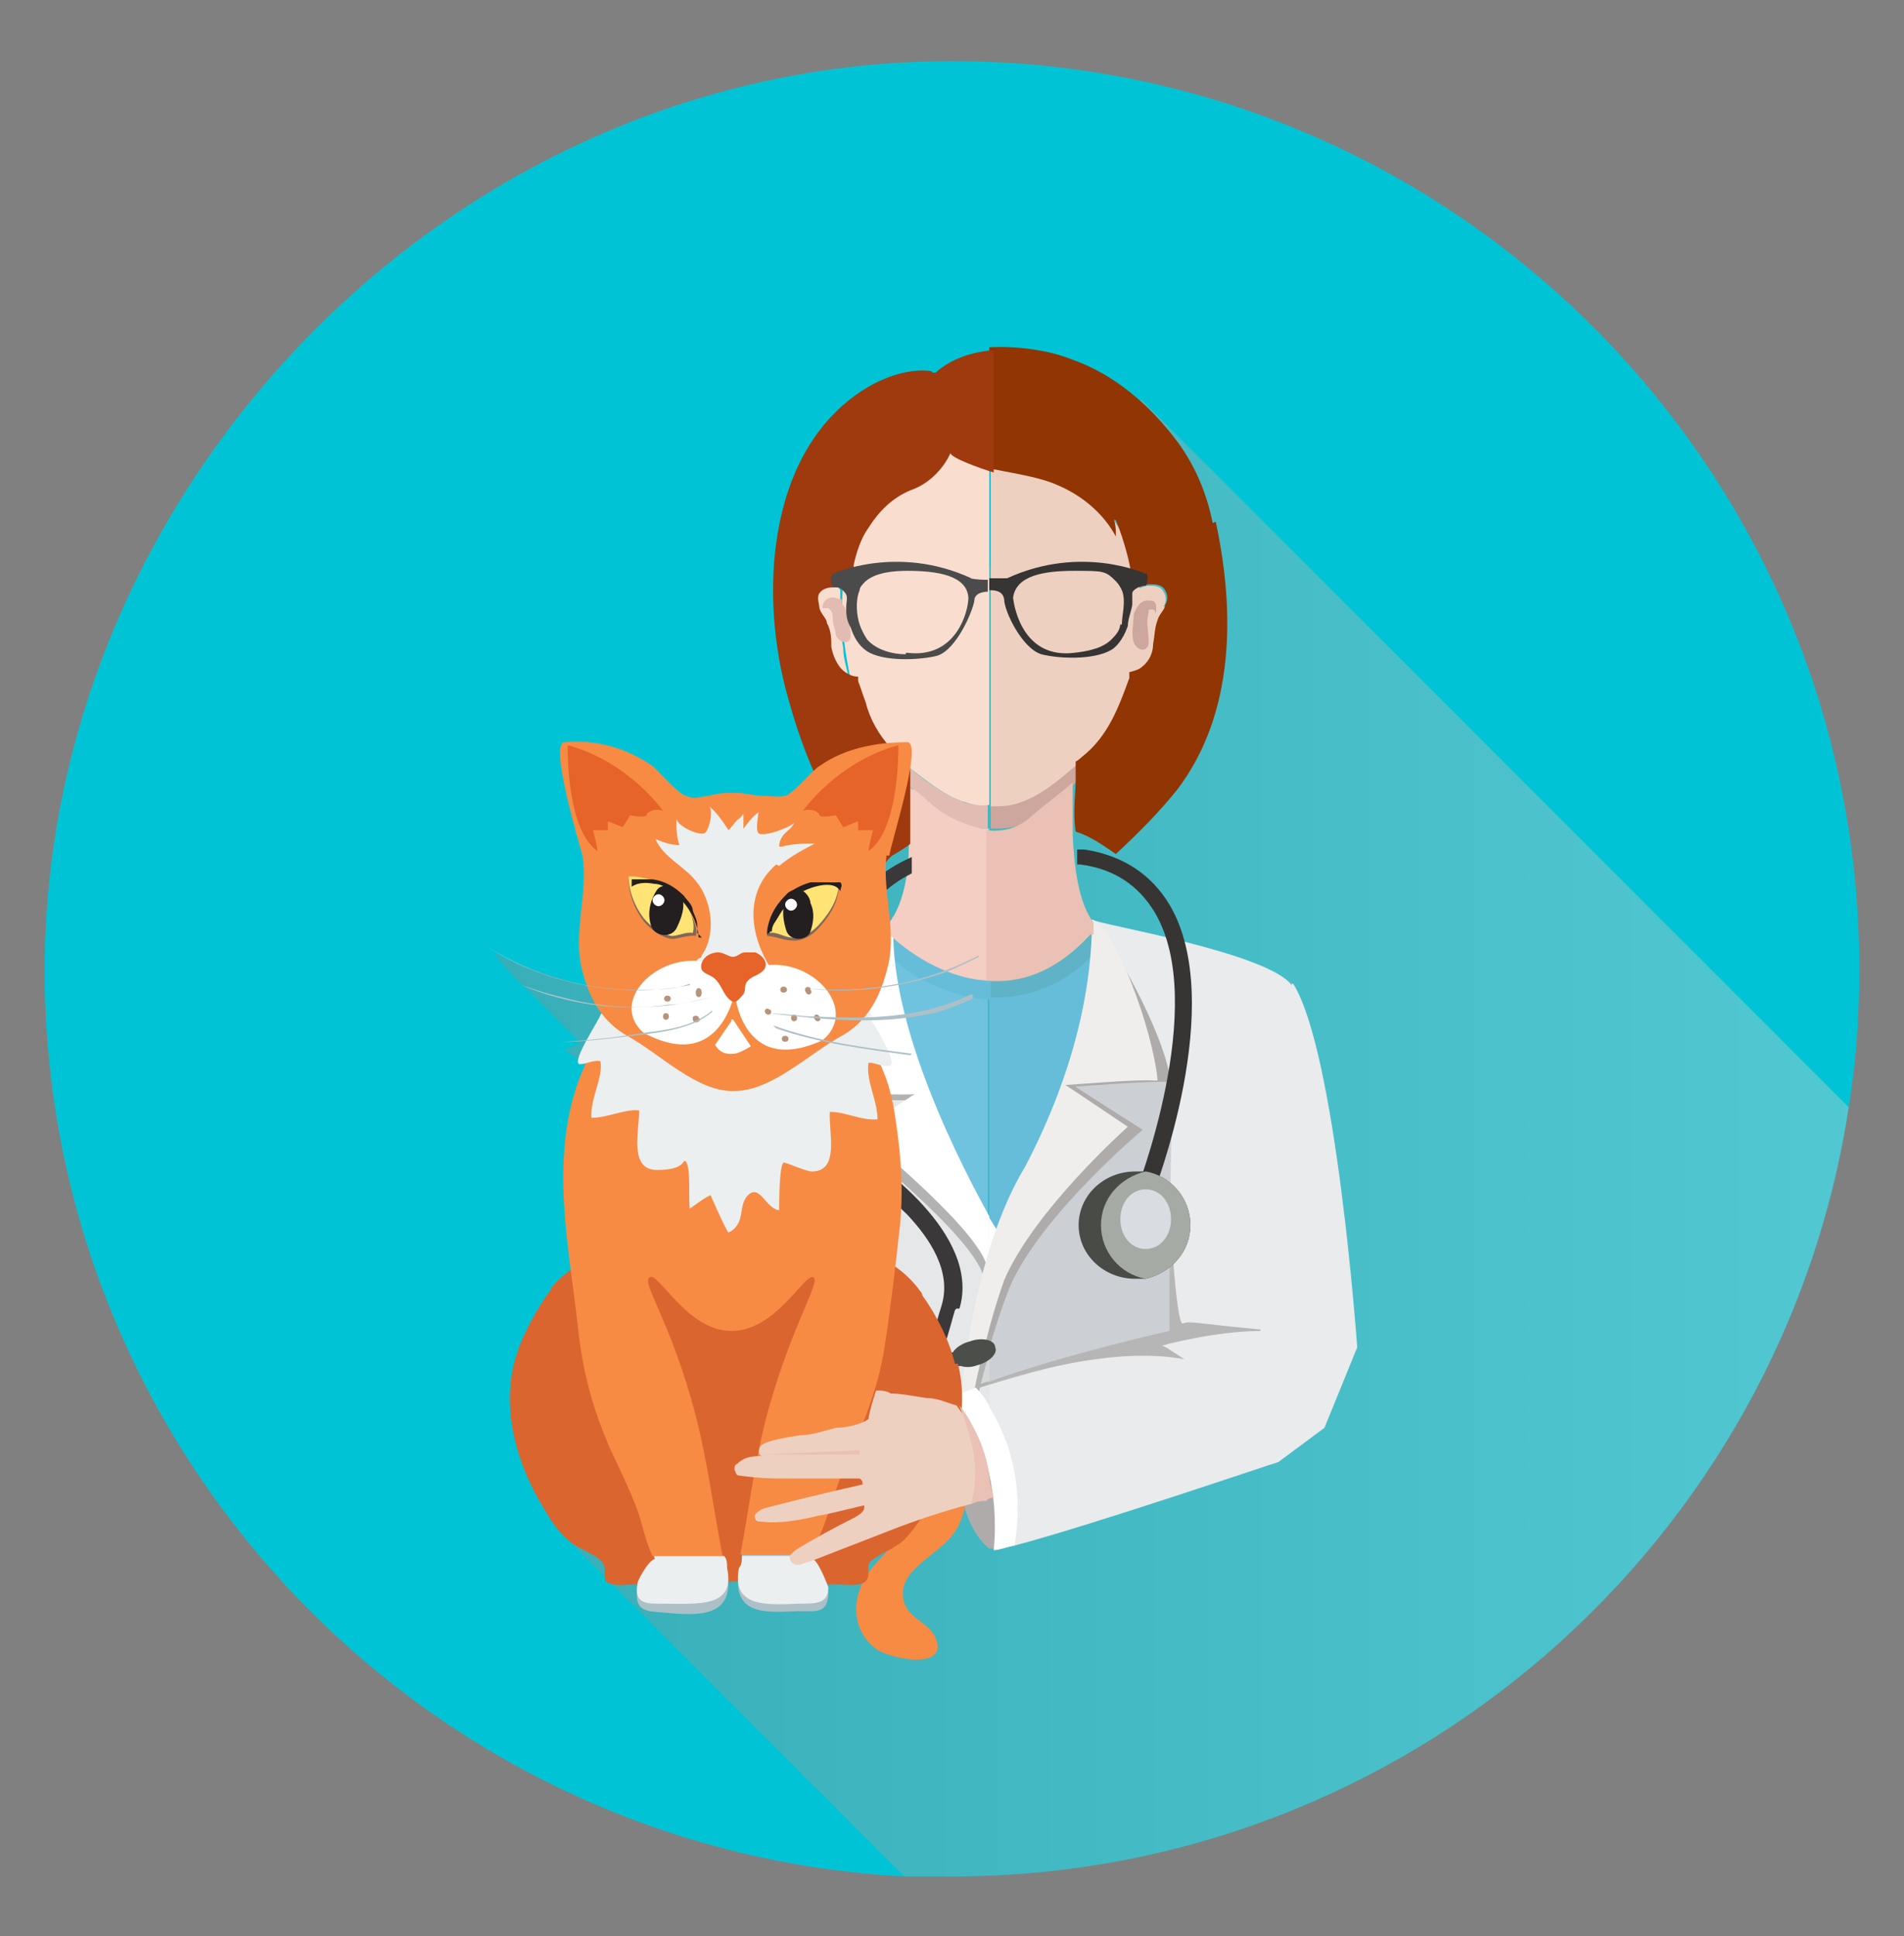 <?xml version="1.0" encoding="UTF-8"?>
<svg id="Capa_1" xmlns="http://www.w3.org/2000/svg" xmlns:xlink="http://www.w3.org/1999/xlink" version="1.1" viewBox="0 0 127.8 129.9">
  <rect x="0" y="0" width="127.8" height="129.9" fill="#808080" stroke="none"/>
  <!-- Generator: Adobe Illustrator 29.6.0, SVG Export Plug-In . SVG Version: 2.1.1 Build 207)  -->
  <defs>
    <style>
      .st0 {
        fill: #b7b6b6;
      }

      .st1 {
        fill: #e6632a;
      }

      .st2 {
        fill: #b7937b;
      }

      .st3 {
        fill: #ccd0d4;
      }

      .st4 {
        fill: #826755;
      }

      .st5 {
        fill: #373434;
      }

      .st6 {
        fill: #3a3838;
      }

      .st7 {
        fill: #f9ded0;
      }

      .st8 {
        fill: #231f20;
      }

      .st9 {
        fill: #913503;
      }

      .st10 {
        fill: #60b3c6;
      }

      .st11 {
        fill: #00c4d5;
      }

      .st12 {
        fill: #eed0c1;
      }

      .st13 {
        fill: #4c4e4a;
      }

      .st14 {
        fill: #66bdd9;
      }

      .st15 {
        fill: #494b46;
      }

      .st16, .st17 {
        isolation: isolate;
      }

      .st18 {
        fill: #db652f;
      }

      .st19 {
        fill: #6fc3df;
      }

      .st20 {
        fill: #a5aaa5;
      }

      .st17 {
        fill: url(#Degradado_sin_nombre);
        mix-blend-mode: multiply;
        opacity: .4;
      }

      .st21 {
        fill: #e9ebed;
      }

      .st22 {
        fill: #fff;
      }

      .st23 {
        fill: #efeeed;
      }

      .st24 {
        fill: #f7decb;
      }

      .st25 {
        fill: #d9dde1;
      }

      .st26 {
        fill: #f4cec3;
      }

      .st27 {
        fill: #afabab;
      }

      .st28 {
        fill: #ecefef;
      }

      .st29 {
        fill: #f78b44;
      }

      .st30 {
        fill: #adc0c7;
      }

      .st31 {
        fill: #a74214;
      }

      .st32 {
        fill: #eac1b4;
      }

      .st33 {
        fill: #e2bcb3;
      }

      .st34 {
        fill: #ffe374;
      }

      .st35 {
        fill: #4c4b4b;
      }

      .st36 {
        fill: #d6d7d8;
      }

      .st37 {
        fill: #e6e7e8;
      }

      .st38 {
        fill: #e4cdbb;
      }

      .st39 {
        fill: #cda69d;
      }

      .st40 {
        fill: #9e3a0d;
      }

      .st41 {
        fill: #b2b2b2;
      }
    </style>
    <linearGradient id="Degradado_sin_nombre" data-name="Degradado sin nombre" x1="33.1" y1="54.5" x2="124.1" y2="54.5" gradientTransform="translate(0 130.8) scale(1 -1)" gradientUnits="userSpaceOnUse">
      <stop offset="0" stop-color="#8c8c8c"/>
      <stop offset="1" stop-color="#ccc"/>
    </linearGradient>
  </defs>
  <g class="st16">
    <g id="Layer_1">
      <g id="_x31_">
        <path class="st11" d="M124.8,65c0,3.1-.2,6.2-.7,9.2-4.4,29.2-29.7,51.7-60.2,51.7s-2.2,0-3.2,0c-32.1-1.7-57.7-28.3-57.7-60.8S30.3,4.1,63.9,4.1s60.9,27.3,60.9,60.9Z"/>
        <path class="st17" d="M124.1,74.2c-4.4,29.2-29.7,51.7-60.2,51.7s-2.2,0-3.2,0l-22.8-22.8,1.6-11.3,2.9-17.9s-3.1-2.3-4.5-3.5c1.3-.4,1-.5,1-.5l-3.4-3.4s-1.1-.9-2.4-2.6c2.5,1.4,6.9,2.4,6.9,2.4l5-7.2,8.7-5.5,3.4-5.3,19.5-21.5,47.5,47.5h0Z"/>
        <g id="_x31_1">
          <g>
            <g>
              <path class="st37" d="M65.4,83.7l-3.6-8.7-2.5-6.8s-1-4.2.6-6.2c-1.4.5-3,.8-4.3,1.5-.6.3-1.1.7-1.7,1-.8.3-1.5.8-1.9,1.5-.7,1.2-.5,2.7-.3,4.1,0,.5.2,1.1.3,1.6.6,1.7,2.4,3,2.5,4.8.2,2.3-.7,4.6-.6,6.9,0,1.4.5,2.7.8,4.1.5,1.8.9,3.6,1.4,5.4.5,1.9.7,1.8,2.7,1.8s5.1,0,7.6.4v-12.9c-.6.9-1,1.5-1,1.5Z"/>
              <path class="st25" d="M81.1,69.9l-5-5.4s-6.6,13-6.7,13.1c0,0-1.8,2.8-3,4.6v12.9h.5c.2.3,16-3.3,16-3.3l1.7-6.2-3.5-15.8h0Z"/>
              <path class="st14" d="M73.6,63.3c-.4.3-.7.5-1,.8-.3.2-.3.5-.6.8-.3.3-.6.5-.9.8-.8.6-1.8.6-2.8.9-.6.2-1.3.3-1.9.3v16.1l.2.5s1.5-4.4,2.9-6.1c1.5-1.7,2.3-5,2.3-5,.4-1.2.3-2.2.6-3.4.3-1,.7-2,.8-3,.2-.9,0-1.7.2-2.5l.2-.2Z"/>
              <path class="st19" d="M60.3,64.4l-.2-.2s-1.2,2.9,1.5,8.5c2.5,5.4,3.3,6.7,3.3,6.7l1.4,3.5v-16.1c-2.3,0-4.3-.9-6-2.4Z"/>
              <g>
                <path class="st10" d="M73.4,62.6h0c-2.4,2.6-4.8,3.3-7,3.1v1.2c5,.3,7.7-3.7,7.7-3.7,0,0,0-.2-.7-.7h0Z"/>
                <path class="st14" d="M66.4,65.8c-3.5-.3-6.2-2.7-6.6-3.1h0l-.5.6s.3,1.2,2.7,2.5c1.6.8,3.1,1.2,4.5,1.3v-1.2h0Z"/>
              </g>
              <path class="st21" d="M86.7,66.1c-1.6-2.2-13.1-4.1-13.4-4.4,1.1,4.2,0,11.2-.2,11.6,0,.3,5.3,2.7,5.3,2.7v13.4c0,0-6.7,1.5-12,3.4v6.1c.3,1.4.5,3.1.3,5.1.4,0,.8-.2,1.4-.3,5.3-1.4,17.6-5.6,17.7-5.6l3.1-2.3,2.2-5.4s-1.4-19.8-4.3-24.4h-.1Z"/>
              <path class="st37" d="M65.5,93.1c-.5.2-1,.4-1.5.6h0c.7.8,1.8,2.4,2.4,5.1v-6.1c-.3,0-.6.2-.9.3h0Z"/>
              <path class="st36" d="M65.5,93.1s.3,0,.9-.3v-4.2l-.9,4.5Z"/>
              <path class="st3" d="M79.2,89.4s-.8-2.8-.7-5.4c0-2.6.2-11.3.2-11.3l-5.2-3.4-6.4,16-.7,3.4v4.2c1.8-.5,5.8-1.7,9.2-2.3,2.8-.7,3.6-1.2,3.6-1.2Z"/>
              <path class="st41" d="M65.5,93.1c-.5.2-1,.4-1.5.6h0c.6-.2,1.4-.5,2.4-.8v-.2c-.3,0-.6.2-.9.3h0Z"/>
              <path class="st0" d="M84.6,89.2c-4.4-.4-4.7-.6-5.2-.4s-.9-8.2-.9-8.2v8c0,0,0,.7,0,.7,0,0-6.8,1.5-12.1,3.4v.2c3.4-1.1,8.8-2.5,13.1-1.7-.8-.5-1.3-.9-1.5-.9s3.6-1,6.6-1h0Z"/>
              <g>
                <path class="st41" d="M61.2,73.8h0Z"/>
                <path class="st41" d="M60,61.5c0,0-5.2,6.6-4.6,11.8.9.4,5.4.6,5.7.5h0c-.3.2-4,2.6-4,2.6,0,0,8.1,6.4,8.9,9.2,0-.4.2-.7.3-1v-2.3c-1.6-2.9-7.1-13.4-6.4-20.8h0Z"/>
                <path class="st41" d="M66.4,82.3v2.3c.3-1.1.5-1.5.5-1.5,0,0-.2-.3-.5-.8Z"/>
                <path class="st41" d="M64.6,94.5l.8.4s.3-1.8,1-4.1v-5.8c-1.5,4.9-1.8,9.5-1.8,9.5Z"/>
                <path class="st27" d="M78.6,72.7c-.4-3.5-4.3-10.1-5.3-11,0,4.3-.4,10.1-4.2,16.9-1.2,2-2.1,4.2-2.8,6.4v5.8c.4-1.4.9-3,1.5-4.5,2.1-4.8,8.9-10.5,8.9-10.5,0,0-4.6-2.9-4.5-2.9.2,0,5.2-.4,6.3-.3h0Z"/>
              </g>
              <g>
                <path class="st22" d="M61.4,73.5h0Z"/>
                <path class="st22" d="M66.4,81.7v2.3c.3-1.1.5-1.5.5-1.5,0,0-.2-.3-.5-.8Z"/>
                <path class="st22" d="M60,61.5c0,0-4.7,6.4-4.1,11.5.9.4,5.2.5,5.5.4h0c-.3.2-3.8,2.5-3.8,2.5,0,0,7.7,6.2,8.6,8.9,0-.3.2-.6.2-.9v-2.3c-1.6-2.9-7-13-6.4-20.2h0Z"/>
                <path class="st23" d="M77.7,72.5c-.3-3.4-2.9-10.4-4.4-10.8,0,4.2-1,9.9-4.5,16.6-1.1,1.8-1.9,3.9-2.5,5.9-1.5,5-1.8,9.8-1.8,9.8l.7.4s.3-2,1-4.5c.3-1.2.7-2.6,1.2-4,2-4.7,8.3-10.3,8.3-10.3,0,0-4.3-2.9-4.2-2.8.2,0,4.9-.4,5.9-.3h.3Z"/>
              </g>
              <path class="st27" d="M66.4,98.9c-.6-2.7-1.7-4.3-2.4-5.1,0,1-.3,8,2.4,10.1,0,0,0,0,.2,0h.2c0-2,0-3.7-.3-5.1h0Z"/>
              <path class="st22" d="M66.4,94.3c-.3-.5-.6-.9-.9-1.2-.5.2-1,.4-1.5.6h0c.7.9,1.8,2.5,2.4,5.2.3,1.4.5,3.1.3,5.1.4,0,.8-.2,1.4-.3.7-4.3-.5-7.4-1.7-9.3h0Z"/>
            </g>
            <g>
              <path class="st31" d="M77.1,38.4v-.2c0,0,0,.3,0,.2Z"/>
              <g>
                <path class="st39" d="M68.3,53.8c-.6.2-1.2.3-1.8.2h0v1.6c.7,0,1.4,0,2.1-.3.4-.2.7-.4,1-.7.8-.6,1.9-1.3,2.7-2.2,0-.6,0-1.1,0-1.3-1.2,1-2.4,2-4,2.6h0Z"/>
                <path class="st33" d="M64.7,53.8c-1.5-.5-2.7-1.5-3.8-2.4,0,.3,0,.8,0,1.4,0,0,.3,0,.4.2.7.4,1.3,1.1,2,1.6h0c.7.4,1.6.8,2.5,1h.5v-1.6c-.5,0-1.1,0-1.7-.2Z"/>
                <path class="st12" d="M76.1,37.7c-.3-1.3-1.1-2.6-2-3.6-1.4-1.5-3.2-2.6-5.2-3.1s-1.6-.3-2.4-.6h0v23.7h0c.6,0,1.2,0,1.8-.2,1.6-.5,2.8-1.6,4-2.6,0,0,.2-.2.4-.3,1.8-1.4,2.5-3.4,3.2-5.3.8-2.4.9-5.5.3-7.9h0Z"/>
                <path class="st7" d="M64.7,29.6c-.2,0-.4.2-.5.3-1.1.6-2.1,1.3-3.1,2-.9.6-1.5,1.3-2.3,2.1-2.9,3.3-2.5,7.8-1.7,11.6.7,1.9,1.4,3.9,3.2,5.3.2.2.4.3.6.5,1.2.9,2.3,1.9,3.8,2.4.6.2,1.2.3,1.7.2v-23.7c-.6-.3-1-.8-1.7-.6h0Z"/>
                <g>
                  <g>
                    <path class="st7" d="M57,45.2c-.4,0-.8-.2-1.1-.5s-.6-.9-.7-1.5c0-.5,0-1.1-.3-1.6,0-.3-.4-.6-.5-1,0-.3-.2-.7,0-1s.6-.4,1-.4.8,0,1,.4v.8c0,1,0,2,.2,3.1,0,.6.2,1.2.3,1.7h0Z"/>
                    <path class="st33" d="M56.5,40.5c.5.5.5,1.3.6,2,0,.3,0,.5-.3.6-.3,0-.6-.2-.7-.5,0-.3-.2-.7-.2-1s0-.6-.3-.8c0,0-.3,0-.4,0,0-.6.6-.9,1.1-.6,0,0,0,0,.2,0h0Z"/>
                  </g>
                  <g>
                    <path class="st12" d="M78.3,40.7c0,.3-.4.6-.5,1-.2.5-.2,1.1-.3,1.6,0,.5-.2,1.1-.7,1.5-.2.2-.5.3-.9.4.2-.6.3-1.2.4-1.8,0-1,.2-2.1,0-3.1v-.8c.2,0,.5-.2.8-.2s.8,0,1,.4c.2.3.2.7,0,1h0Z"/>
                    <path class="st39" d="M77.6,41.2s0-.2-.2-.3h-.3v.2c-.2.6,0,1.3,0,2,0,.6-.7.7-1,0-.2-.6,0-1.3,0-1.9.2-.5.5-1,1.1-.9.2,0,.3,0,.4.3v.6Z"/>
                  </g>
                </g>
              </g>
              <g>
                <path class="st26" d="M66.4,55.6h-.5c-.8-.2-1.7-.5-2.5-1h0c-.7-.4-1.3-1.1-2-1.6-.2,0-.3-.2-.4-.2,0,1.1.2,2.6,0,4,0,1.9-.4,3.9-1.3,5.1v.8c.4.4,3.1,2.9,6.6,3.1v-10.1h.1Z"/>
                <path class="st32" d="M73.4,62.7v-.8c-1-1.3-1.3-3.7-1.4-5.9,0-1.3,0-2.6,0-3.5-.9.8-1.9,1.5-2.7,2.2-.3.3-.6.5-1,.7-.6.3-1.4.4-2.1.3v10.1c2.2.2,4.6-.5,7-3.1h0Z"/>
              </g>
            </g>
            <g>
              <path class="st9" d="M81.4,35.1c-.4-2-1.2-3.9-2.4-5.5-1.8-2.4-4.2-4.5-7.1-5.5-1.5-.6-3.6-.9-5.5-.8v8.2c.2,0,.4,0,.4,0,1.4.3,3,.5,4.3,1.1,1.6.7,3,1.9,3.8,3.4,0-.4,0-.9-.2-1.3,0,0,0,.2.2.2.5,1.2,1.2,3.5,1.1,4.8.2-.2.3-.5.4-.7v.4h0c.2,0,.5-.2.8-.2s.8,0,1,.4c.2.3.2.7,0,1,0,.3-.4.6-.5,1-.2.5-.2,1.1-.3,1.6,0,.5-.2,1.1-.7,1.5-.2.2-.5.3-.9.4,0,0,0,.3,0,.4-.7,1.9-1.4,3.9-3.2,5.3,0,0-.2.2-.4.3h0v1.2c0,.9-.2,2.2,0,3.5,1,.3,1.8.9,2.7,1.5,1.5-1.4,2.9-2.8,4.1-4.3,3.9-5.1,3.9-12,2.6-18Z"/>
              <path class="st40" d="M62.5,24.9c-1.5-.2-3.1.4-4.3,1.1-6.6,4-7.2,13.4-5.5,20.1.7,2.7,1.7,5.6,3.1,8,.4.7,1,1.3,1.4,1.9.6.8,1.1,1.6,1.9,2.3.3-.3.5-.7.8-.9,0,0,1.2-.7,1.2-.8v-3.7c0-.6,0-1.1,0-1.4-.2-.2-.4-.3-.6-.5,0,0-.2-.2-.3-.3h0c0,0,0-.2-.2-.3,0,0,0,0-.2-.2h0c-.8-.9-1.4-1.9-1.7-3.1-.2-.5-.3-.9-.5-1.4v-.3c-.4,0-.8-.2-1.1-.5s-.6-.9-.7-1.5c0-.5,0-1.1-.3-1.6,0-.3-.4-.6-.5-1,0-.3-.2-.7,0-1s.6-.4,1-.4c.7,0,1.1.4,1.3,1.1,0-.3,0-.8,0-1.2s0-.9,0-1.4c.2-.9.5-1.8,1-2.5.7-1.1,1.6-2,2.8-2.5,1.2-.4,2.2-1.4,2.7-2.5,0,.3,1.9,1,2.9,1.3v-8.2c-1.5.1-2.9.6-3.9,1.5h-.2Z"/>
            </g>
            <g>
              <g>
                <path class="st6" d="M64.1,87.9c-.4,1.3-.8,3.4-1.9,4.4-.5.5-.8.4-1.5.4,0-.3.3-.6.6-.8,1.2-1.1,1.4-2.8,1.9-4.3.7-2.3-.8-4.5-2.3-6.1-.8-.8-3.2-2.9-3.5-3.2-.2,0-1.7-.3-1.7,0-.2-1.1-.2-2.3-.7-3.3,0-.2-2-4.7,1.4-12.8,1-2.4,2.8-3.8,4.8-4.7,0,.4,0,.7,0,1.1-1.6.8-2.9,2-3.7,3.9-3.1,7.4-1.5,11.7-1.4,12l1.6,2.8c1,.6,8.2,5.5,6.7,10.5h-.2Z"/>
                <path class="st5" d="M77.1,80.4l-.9-.3c0,0,5-12.7,1.3-18.9-1.1-1.8-2.7-2.9-5-3.2h-.2v-1c.3,0,.5,0,.5,0,2.6.4,4.5,1.7,5.7,3.7,3.9,6.6-1,19.2-1.2,19.7h-.2Z"/>
              </g>
              <path class="st6" d="M63.7,91.7c-1.9,0-3.5-.5-4.8-1.6-3.5-2.9-3.7-8.9-3.6-10.6h1c0,1.2,0,7.2,3.3,9.9,1.5,1.2,3.4,1.6,5.8,1.2l.2.9c-.6,0-1.2.2-1.8.2h0Z"/>
              <path class="st13" d="M65.6,91.6c.8-.2,1.4-.8,1.2-1.2,0-.5-.9-.7-1.7-.4-.8.2-1.4.8-1.2,1.2s.9.7,1.7.4Z"/>
              <path class="st13" d="M61.1,94c.7-.4,1.1-1.1.8-1.5-.3-.4-1.1-.4-1.8,0-.7.4-1.1,1.1-.8,1.5.3.4,1.1.4,1.8,0Z"/>
              <path class="st15" d="M79.9,82.2c0,1.8-1.3,3.2-3,3.6h-.7c-2.1,0-3.8-1.6-3.8-3.6s1.7-3.6,3.8-3.6.5,0,.7,0c1.7.3,3,1.8,3,3.6Z"/>
              <path class="st20" d="M79.9,82.2c0,1.8-1.3,3.2-3,3.6-1.7-.3-3-1.8-3-3.6s1.3-3.2,3-3.6c1.7.3,3,1.8,3,3.6Z"/>
              <path class="st25" d="M78.6,81.8c0,1.1-.7,2-1.7,2s-1.7-.9-1.7-2,.7-2,1.7-2,1.7.9,1.7,2Z"/>
            </g>
          </g>
          <g>
            <path class="st35" d="M65.2,38.8c-5-2.3-9.3-.3-9.3-.3-.3.4,0,.9,0,.9h.3c.2,0,.5.3.6.5s0,.6,0,.8c0,.5,0,.9.3,1.4.2.6.5,1.2,1.1,1.6,1.1.7,3.5.6,4.7.3,1.3-.4,2.4-3,2.5-3.7,0-.5.6-.6.9-.6v-.8c-.3,0-.7,0-1.2-.1ZM60.8,43.9c-.9,0-2-.3-2.6-1-.2-.3-.4-.7-.5-1-.2-.6-.3-1.6,0-2.3,0-.2.2-.4.4-.6.7-.6,1.9-.7,2.8-.7,2,0,4,.3,4.1,1.8,0,.9-.8,4.1-4.1,3.7h-.1Z"/>
            <path class="st5" d="M76.9,38.5s-4.3-2-9.3.3c-.5,0-.9,0-1.2,0h0v.8h0c.3,0,.9,0,1,.6,0,.8,1.2,3.3,2.5,3.7,1.2.3,3.5.4,4.7-.3.5-.3.9-1,1.1-1.6,0-.4.2-.9.3-1.4,0-.2,0-.6,0-.8,0-.2.4-.4.6-.5h.3s.3-.5,0-.9h0ZM75.2,41.8c0,.4-.2.7-.5,1-.6.7-1.7.9-2.6,1-3.3.4-4-2.8-4.1-3.7.2-1.5,2.1-1.8,4.1-1.8s2.1,0,2.8.7c.2.2.3.4.4.6.3.7,0,1.7,0,2.3h-.1Z"/>
          </g>
          <g>
            <path class="st29" d="M58.1,94.6c1.3,0,2.9.8,3.4,1,1.7.8,3,1.9,3.3,3.6.2,1.1,0,2.6-.8,3.7-1,1.4-3.4,2.3-3.4,4s1.7,1.8,2.2,3c.9,2.2-3,1.4-3.9.8-1.6-1.1-1.8-3.1-.9-4.7.9-1.7,3.1-2.9,3.5-4.7.6-2.7-3-2.6-4.5-4.3-.3-.4-.8-1-.8-1.5,0-.9.9-1.1,1.9-1h0Z"/>
            <g>
              <path class="st18" d="M64.1,91.5c-.4-1.6-1.2-3.2-2.2-4.6,0-.2-.2-.3-.3-.5-1.2-1.5-3.3-2.9-5.6-2.2-1.7.4-3.7,1.2-5.2,2-.5.3-1,.6-1.5.9-.5-.3-.9-.6-1.5-.9-1.5-.8-3.5-1.6-5.2-2-2.3-.6-4.4.8-5.6,2.2,0,.2-.2.3-.3.5-1,1.5-1.8,3-2.2,4.6-.8,3.2.2,6.8,2,9.7.4.7.9,1.5,1.6,2.1.6.6,1.8.9,2.3,1.5.4.4,0,.9.3,1.3.4.4,1.5.2,2,.2,2.2,0,4.4,0,6.7-.2,2.3,0,4.5.3,6.7.2.5,0,1.6.2,2-.2.4-.4,0-.9.3-1.3.5-.5,1.7-.9,2.3-1.5.6-.6,1.1-1.4,1.6-2.1,1.8-2.9,2.8-6.5,2-9.7h-.2Z"/>
              <g>
                <path class="st30" d="M49.6,105.3c-.5,3.1,1.7,2.9,4,2.8,1.2,0,2,.2,2-1.3,0,0-.9-2.9-1.3-2.1,0,0,0-.3.2-.4h-4.7c0,.3,0,.7-.2,1Z"/>
                <path class="st30" d="M44.1,104.8c-.3-.5-1.3,1.5-1.3,1.7-.3,1.7.7,1.6,1.8,1.7,2.2.2,4.8.4,4.2-2.8,0-.3,0-.6-.2-1h-4.7c0,0,0,.3.2.4Z"/>
              </g>
              <g>
                <path class="st28" d="M49.6,105.2c-.5,2.6,1.7,2.5,4,2.4,1.2,0,2,0,2-1.1,0,0-.9-2.5-1.3-1.8,0,0,0-.2.2-.3h-4.7c0,.3,0,.6-.2.8Z"/>
                <path class="st28" d="M44.1,104.7c-.3-.5-1.3,1.3-1.3,1.5-.3,1.5.7,1.4,1.8,1.4,2.2,0,4.8.3,4.2-2.4,0-.3,0-.6-.2-.8h-4.7c0,0,0,.2.2.3Z"/>
              </g>
              <path class="st29" d="M59.9,74h0v.2h0v-.2h0c-.3-2.1-1.7-4.4-2.9-6.2-1.8-2.5-4.3-2.1-7-1.8-2.5.2-5.5-1.1-7.8.8-1.5,1.3-2.7,4-3.4,5.8-1.9,5.4-.6,11.1,0,16.5.3,2.9,1,5.5,2.2,8.2.6,1.3,1.2,2.5,1.7,3.8.4,1,.6,2.3,1.1,3.3h4.7c-.6-3.1-1-6.3-1.8-9.4-1.6-6.2-3.7-9-3.1-9.3.6-.4,2.5,3.6,5.5,3.6s4.9-3.9,5.5-3.6c.5.3-1.4,3.1-3,8.8-.9,3.2-1.3,6.6-1.9,9.8h4.7c1.1-1.9,1.6-4.4,2.5-6.4,1.1-2.5,2.1-4.9,2.5-7.7.4-2.6.7-5.2,1-7.9.3-2.9,0-5.6-.5-8.5v.2Z"/>
            </g>
            <path class="st28" d="M58.5,68.1c-.3-.3-.6-.7-.9-1-.9-.8-1.9-1.6-2.8-2.1-1.5-.8-3.7-.8-5.4-.7-1.7,0-3.9,0-5.4.7-.9.5-1.9,1.3-2.8,2.1-.3.3-.7.7-.9,1,0,.2-2,3.2-1.4,3.3.5,0,.9-.3,1.4-.2.2,1.1-.7,2.5-.6,3.8,1.1,0,2.2-.6,3.2-.5,0,1.4-.7,4,1.2,4s1.7-.7,1.9-.6c.4.3.2,2.7.3,3.2,0,0,1.2-.9,1.4-.9,0,0,1,2.3,1.2,2.5,1.2-.6.6-1.8,1.3-2.5.8-.8,1.2.9,2.1,1,0-.5,0-3,.3-3.2.2,0,1.5.6,1.9.6,1.9,0,1.1-2.7,1.2-4,1.1,0,2.1.6,3.2.5,0-1.3-.8-2.6-.6-3.8.5,0,.9.3,1.4.2.7,0-1.2-3.1-1.4-3.3h.2Z"/>
            <g>
              <g>
                <g>
                  <path class="st29" d="M59.7,57.4c0-.5,2.3-7.6,1.2-7.6-2.1,0-4.2.4-5.9,1.6-.5.3-1.8,1.9-2.3,2s-1,0-1.5,0c-.6,0-1.2-.2-1.8-.2s-1.2,0-1.8.2c-.5,0-1,.3-1.5,0-.5,0-1.9-1.7-2.3-2-1.7-1.2-3.8-1.8-5.9-1.6-1.1,0,1.1,7.2,1.2,7.6.4,2.7-.7,5.2,0,7.8.5,1.9,1.4,3.4,3,4.3,2.2,1.2,4.7,3.8,7.2,3.7h0c2.5,0,5-2.5,7.2-3.7,1.6-.9,2.5-2.4,3-4.3.8-2.6-.3-5.2,0-7.8h.2Z"/>
                  <g>
                    <path class="st28" d="M52.3,58.1c.7-.6,1.6-1.1,2.4-1.5-.7,0-1.5,0-2.2.2h-.2c0-.4.2-.7.4-.9s.5-.4.6-.7c-.2.3-2.1,1-2.4.7-.2-.3,0-1.1,0-1.4-.4.3-.7.7-1,1.1v-1c0,0-.2.3-.4.4-.2.2-.4.5-.6.7-.4-.6-.8-1.2-1.3-1.6.3.3,0,1.6-.3,1.8-.4.2-1.9-.5-1.9-1,0,.6,0,1.2.2,1.8-.6,0-1.1-.2-1.6-.4.5,1.2,1.9,1.8,2.7,2.8,1.1,1.3,1.4,3.6.4,5,0,0,0,.2-.2.2-.5.5-1.1.9-1.7,1.2,1.3,0,2.6-.5,3.9-.5s.7,0,1.1,0c.5,0,1,.4,1.5.5h.2v-.3c-1.6-2.3-2-5.3.2-7.2h0Z"/>
                    <path class="st22" d="M49.1,68.3v.2c0,0-1.1,1.6-1.1,1.6,0,0,.3.7,1.2.6.3,0,.7-.2,1.2-.5-.8-1.2-1.2-1.8-1.2-1.8h-.1Z"/>
                    <g>
                      <path class="st38" d="M49.3,65.3v1.4-.3s1.3-.3,0-1.1Z"/>
                      <path class="st24" d="M49.2,66.6v-1c-1.1.6-.2.9,0,1Z"/>
                      <path class="st22" d="M50.8,65c-.7.2-1.2.4-1.5.5v-.2c-.3-.2-.7-.4-1.4-.6-3.4-1.2-7.2,2.4-4.7,4.6,4.5,2.4,5.8-1.4,6.1-2.6v-.2h0s.4,5.8,5.9,3.3c2.6-2.1-.9-5.9-4.4-4.9h0Z"/>
                    </g>
                    <path class="st1" d="M50.7,63.9c-.2,0-.5,0-.7,0-.3,0-.5.3-.8.3s-.6-.3-1-.3-.9.2-1.1.7c-.2.7.4.7.8,1,.5.4.6,1,1,1.4s.6.2,1-.3c.2-.3,0-.6.3-.9s.5-.3.8-.5c.7-.4.4-1.1-.3-1.4Z"/>
                  </g>
                  <path class="st1" d="M44.5,54.4s-2.3-3.3-6.4-4.4c0,.7,0,5.7,2,7.1,0-.3-.3-1.4-.3-1.4h1v-.6l1,.4.5-.8s1,.2,1.1,0c0-.2.5-.5,1.1-.3Z"/>
                  <path class="st1" d="M53.9,54.4s2.3-3.3,6.4-4.4c0,.7,0,5.7-2,7.1,0-.3.3-1.4.3-1.4h-1v-.6l-1,.4-.5-.8s-1,.2-1.1,0c0-.2-.5-.5-1.1-.3Z"/>
                </g>
                <g>
                  <g>
                    <path class="st4" d="M52.5,60.8c1-1,2.4-1.5,3.8-1.4,0,1-.5,1.9-1.2,2.7-.5.6-1.2,1.1-2,1-.4,0-1.2-.3-1.6-.3-.2-.7.5-1.6,1-2.1h0Z"/>
                    <path class="st4" d="M45.9,60.6c-.9-1-2.3-1.6-3.7-1.6,0,1,.4,2,1,2.8.5.6,1.2,1.1,1.9,1.2.4,0,1.2-.3,1.6-.2.2-.7-.4-1.6-.9-2.2h.1Z"/>
                  </g>
                  <g>
                    <path class="st34" d="M52.5,60.6c1-1,2.4-1.5,3.8-1.4,0,1-.5,1.9-1.2,2.7-.5.6-1.2,1.1-2,1-.4,0-1-.4-1.4-.3-.2-.7.3-1.6.8-2Z"/>
                    <path class="st34" d="M45.9,60.4c-.9-1-2.3-1.6-3.7-1.6,0,1,.4,2,1,2.8.5.6,1.2,1.1,1.9,1.2.4,0,1-.3,1.4-.2.2-.7-.2-1.6-.6-2.1h0Z"/>
                  </g>
                  <path class="st8" d="M51.5,62.7c0-1,.5-1.9,1.2-2.6.5-.4,1-.7,1.7-.9.4,0,.8,0,1.2,0h.8c.2.2,0,.4,0,.6-.4-.8-1.9-.3-2.5,0-.5.3-1,.8-1.4,1.3-.2.3-.3.5-.5.8-.2.3-.2.5-.2.9h0s0,0,0,0v-.3h-.1Z"/>
                  <path class="st8" d="M52.8,60.3c-.4.7-.2,1.6,0,2.2.3.7,1.4.6,1.6,0,.2-.6.3-1.3,0-1.9,0-.4-.5-1.1-1.1-.9s-.5.4-.7.6h.2Z"/>
                  <path class="st8" d="M46.8,62.6h0c0-.2,0-.4,0-.5,0-.4-.2-.7-.3-1,0-.4-.4-.7-.6-1-.6-.6-1.3-1-2.1-1.1h-1.4v.5c.4-.3,1-.3,1.5-.2.4,0,.8.2,1.1.5,1.1.7,1.8,1.9,1.9,3.1q.2,0,.2,0l-.2-.2Z"/>
                  <path class="st8" d="M45.7,60.1h0c.4.6,0,1.6-.3,2.2-.4.7-1.5.5-1.7-.2-.3-.9,0-1.8.4-2.4.5-.6,1.2,0,1.6.4Z"/>
                  <g>
                    <path class="st22" d="M44.6,60.4c0,.2-.2.4-.4.4s-.4-.2-.4-.4.2-.4.4-.4.4.2.4.4Z"/>
                    <path class="st22" d="M53.5,60.7c0,.2-.2.4-.4.4s-.4-.2-.4-.4.2-.4.4-.4.4.2.4.4Z"/>
                  </g>
                  <g>
                    <path class="st2" d="M44.5,68.2h0c0,.3.4.3.4,0h0c0-.3-.4-.3-.4,0Z"/>
                    <path class="st2" d="M46.9,68.3c0-.2-.4-.2-.4,0s0,.2.2.3c.2,0,.4-.2.2-.3Z"/>
                    <path class="st2" d="M46.7,66.6h0c0,.4.4.4.4,0h0c0-.4-.4-.4-.4,0Z"/>
                    <path class="st2" d="M44.8,66.8c-.3,0-.3.4,0,.4s.3-.4,0-.4Z"/>
                    <path class="st2" d="M51.7,67.8h0c-.2-.3-.5,0-.3.2h0c.2.2.5,0,.3-.3h0Z"/>
                    <path class="st2" d="M52.6,66.2h0c-.3,0-.3.4,0,.4h0c.3,0,.3-.4,0-.4Z"/>
                    <path class="st2" d="M53.1,68.3h0c0,.3.4.3.4,0h0c0-.3-.4-.3-.4,0Z"/>
                    <path class="st2" d="M55,68.2h0c-.2-.3-.5,0-.3.2h0c.2.3.5,0,.3-.2Z"/>
                    <path class="st2" d="M54.4,66.3h0c-.2-.2-.5,0-.3.3h0c.2.3.5,0,.3-.2h0Z"/>
                    <path class="st2" d="M52.7,69.5h0c-.3,0-.3.4,0,.4h0c.3,0,.3-.4,0-.4Z"/>
                  </g>
                </g>
              </g>
              <path class="st30" d="M65.7,64.1c-3.6,1.9-7.7,2.6-11.7,2.2h0c3.1.4,6.3,0,9.3-1,.8-.3,1.6-.7,2.4-1.1,0,0,0,0,0,0h0Z"/>
              <path class="st30" d="M65.2,66.7c-3.2,1.6-6.9,1.7-10.5,1.5-1,0-2-.2-3-.2h0c3.6.4,7.3.8,10.8,0,1-.2,1.9-.6,2.8-1,0,0,0,0,0,0v-.2Z"/>
              <path class="st30" d="M46.3,66.1c-3.6.7-7.4.3-10.8-1.1-1-.4-1.9-.9-2.8-1.5,0,0,0,0,0,0,3.1,2,6.8,3,10.5,2.9,1,0,2.1,0,3.1-.4h0c0,0,0,0,0,0Z"/>
              <path class="st30" d="M47.7,66.9c-3.2.9-6.7.9-10,0-.9-.2-1.8-.5-2.7-.8h0c3.1,1.3,6.6,1.8,9.9,1.3.9,0,1.9-.3,2.8-.5,0,0,0,0,0,0Z"/>
              <path class="st30" d="M47.8,67.8c-1.3,1.1-3,1.3-4.6,1.5-1.8.3-3.6.5-5.5.6h0c1.9,0,3.7-.3,5.6-.5,1.6-.2,3.3-.5,4.5-1.5,0,0,0,0,0,0h0Z"/>
              <path class="st30" d="M61.2,70.7c-3.1-.4-6.3-.8-9.3-1.9h0s0,0,.2.2c0,0,0,0,0,0,2.9,1,6,1.4,9,1.8h0c0,0,0,0,0,0Z"/>
            </g>
          </g>
          <g>
            <path class="st12" d="M66.7,100.5c-.2,0-.4,0-.5.2-.3,0-.6,0-1,.2-1.9.5-3.7,1.1-5.5,1.8-1.8.7-3.6,1.4-5.4,2.1-.2,0-.5.2-.8.2s-.5-.3-.5-.5.2-.3.4-.5c1.3-.8,2.6-1.5,4-2.2.3-.2.7-.4.6-.8-1.3.3-2.4.6-3.1.7,0,0-2.2.6-3.7.4-.2,0-.5,0-.5-.2-.2-.3.3-.6.6-.7,2.3-.6,4.4-1.1,6.6-1.6,0-.1,0-.3-.2-.4h-4.7c-1.2,0-1.9,0-3.4-.2-.2,0-.2-.2-.3-.4,0-.2,0-.3.2-.4.4-.4.9-.5,1.5-.5h.2c-.3,0-.3-.4-.2-.6s.4-.3.7-.4c.7-.2,1.4-.3,2-.4.8,0,1.6-.3,2.4-.5.6,0,1.7-.2,2.2-.6,0-.3.4-1.6.5-1.9.3,0,.7,0,1,.2.8,0,1.6.2,2.4.3.7,0,1.3.3,2,.5.7.9,1.5,2.4,2,4.7,0,.5.2,1,.3,1.5h.2Z"/>
            <polygon class="st32" points="51 97.6 57.7 97.6 57.7 97.3 51 97.6"/>
            <path class="st32" d="M66.7,100.5c-.2,0-.4,0-.5.2-.3,0-.6,0-1,.2.3-1.3.3-2.3.2-3-.2-1.7-1-3.5-1-3.6h0s1.7,2.1,2,4.7c0,.5.2,1,.3,1.5Z"/>
          </g>
        </g>
      </g>
    </g>
  </g>
</svg>